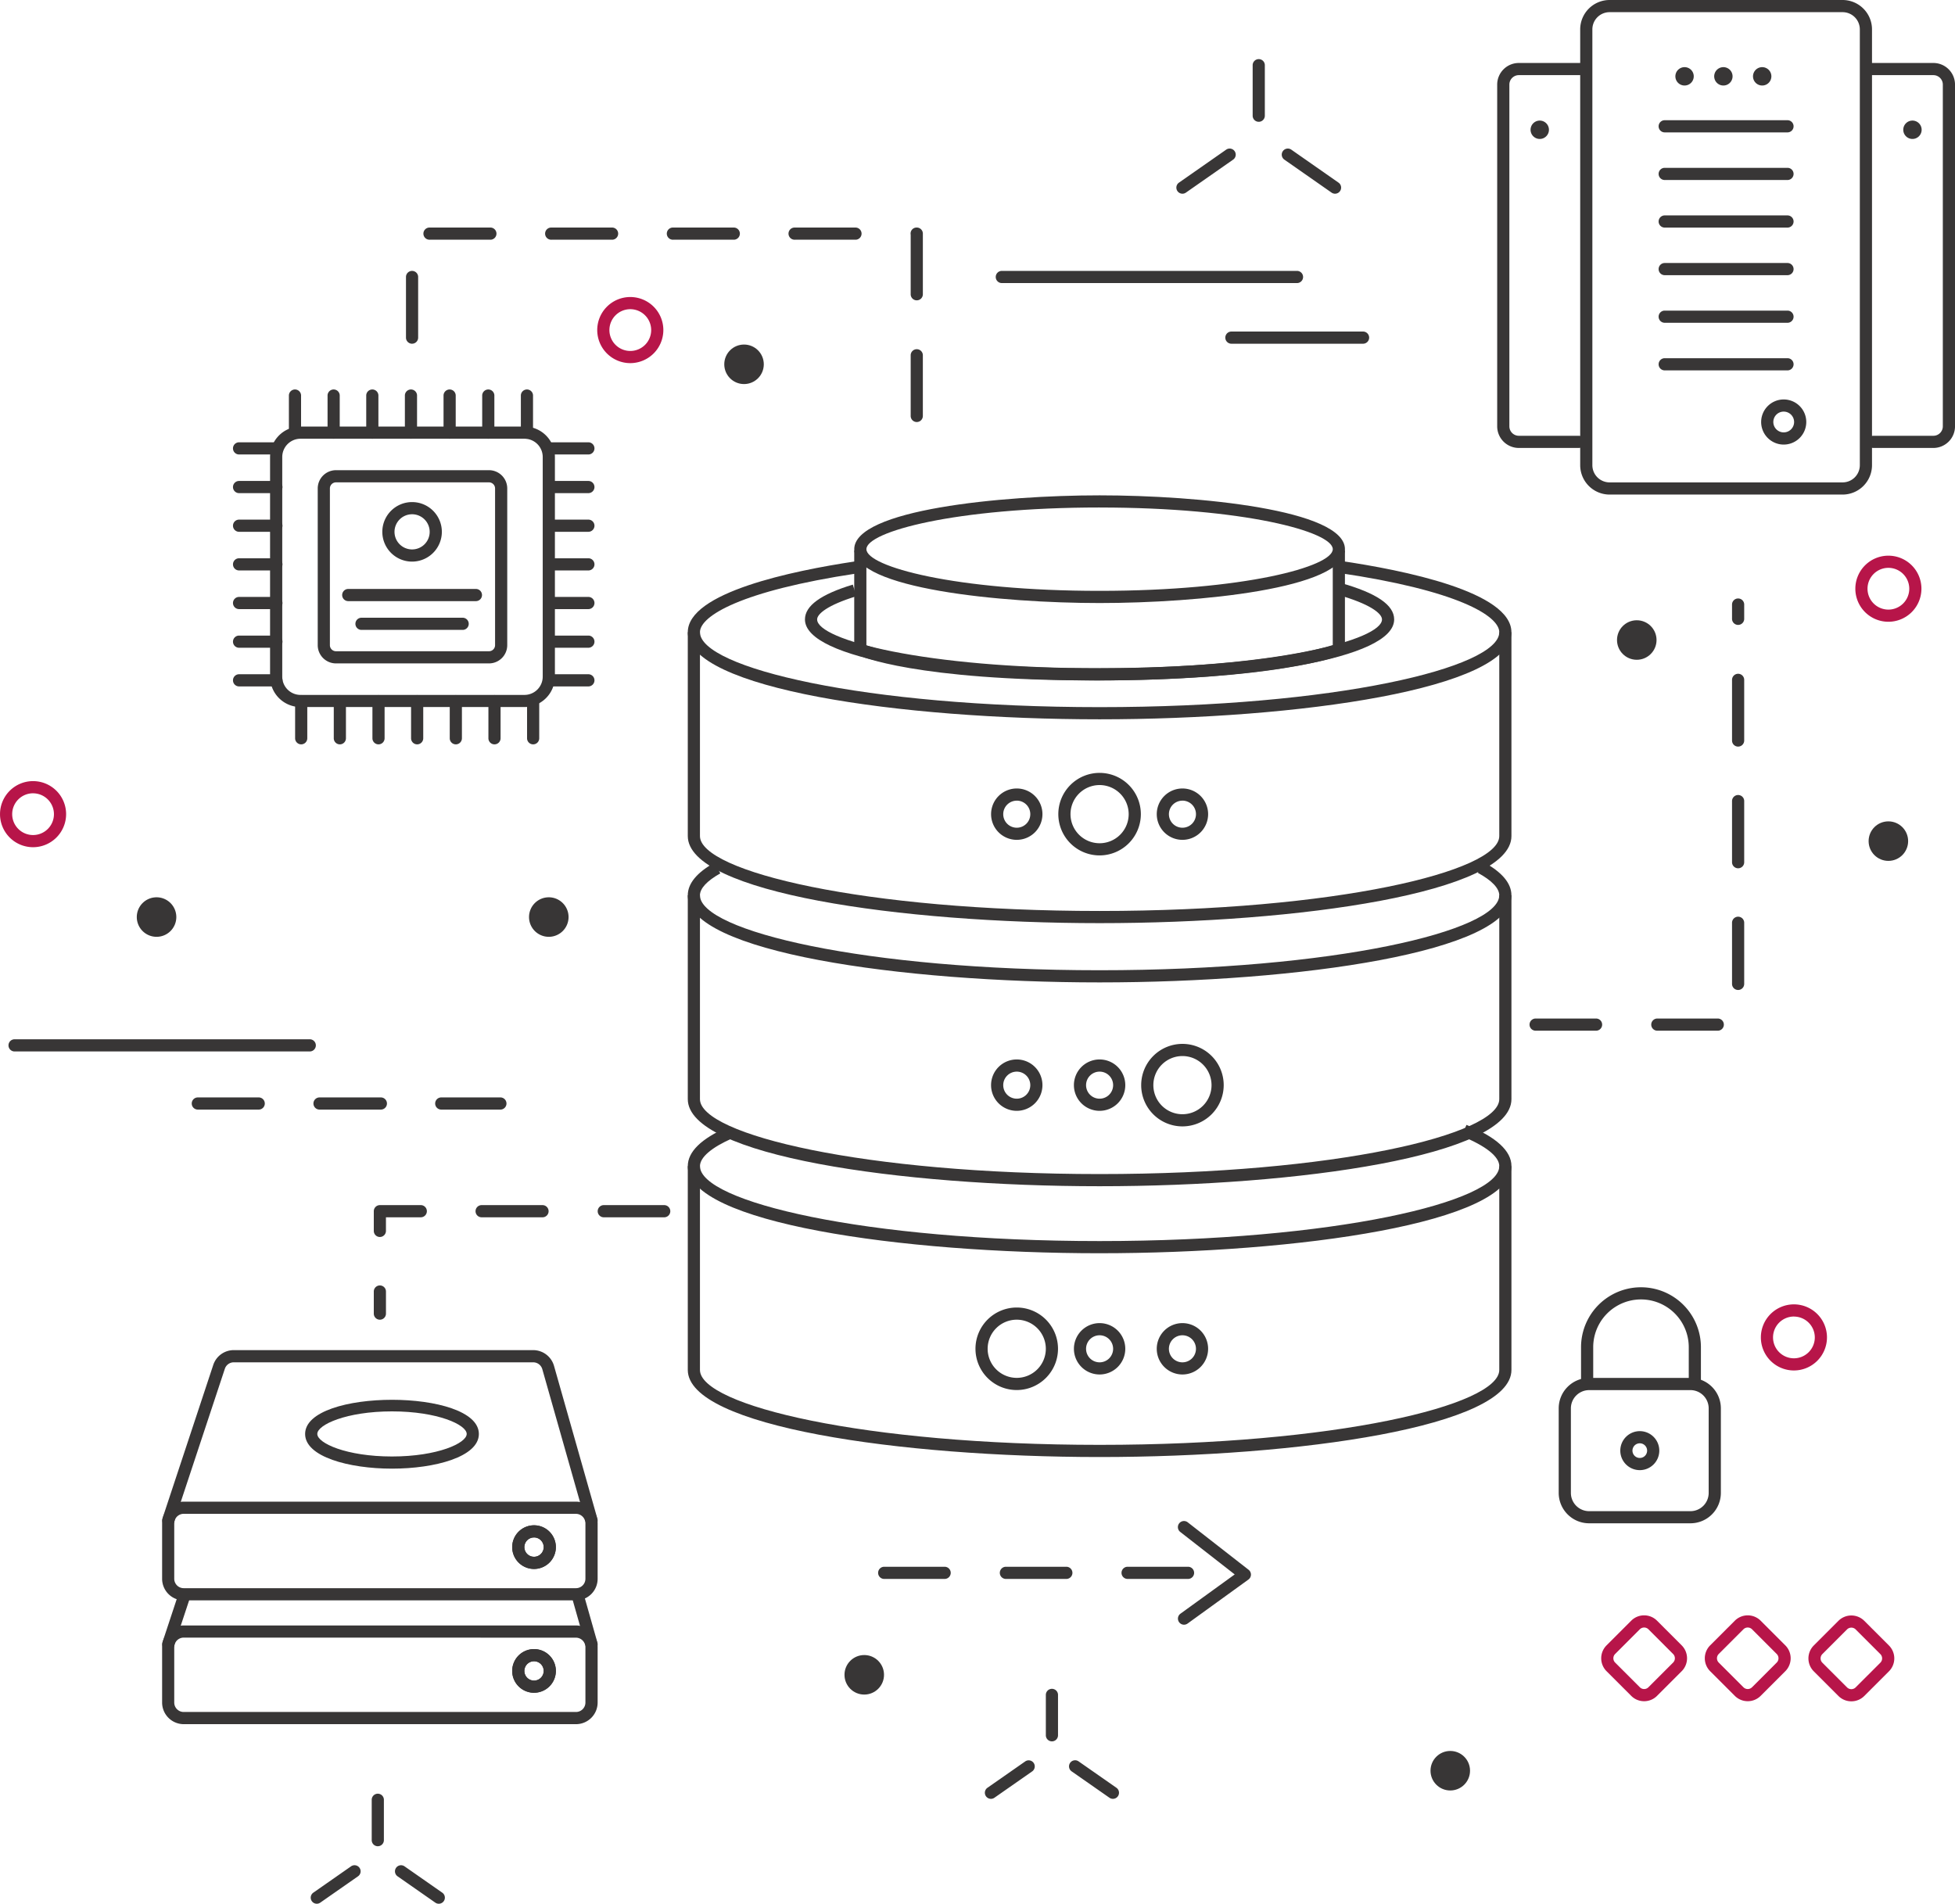 <svg height="225.151" viewBox="0 0 231.197 225.151" width="231.197" xmlns="http://www.w3.org/2000/svg"><g fill="#383636"><path d="m413.878 302.461h-27.557a3.479 3.479 0 0 1 -3.476-3.476v-51.54a3.479 3.479 0 0 1 3.476-3.476h27.557a3.479 3.479 0 0 1 3.476 3.476v51.54a3.479 3.479 0 0 1 -3.476 3.476zm-27.557-57.053a2.037 2.037 0 0 0 -2.037 2.037v51.54a2.037 2.037 0 0 0 2.037 2.036h27.557a2.038 2.038 0 0 0 2.036-2.036v-51.54a2.038 2.038 0 0 0 -2.036-2.037z" transform="translate(-195.972 -243.969)"/><path d="m400.38 282.131a2.668 2.668 0 1 1 2.67-2.67 2.671 2.671 0 0 1 -2.67 2.67zm0-3.9a1.229 1.229 0 1 0 1.231 1.228 1.23 1.23 0 0 0 -1.231-1.226z" transform="translate(-189.441 -229.551)"/><path d="m392.838 250.574a1.086 1.086 0 1 1 -1.085-1.087 1.084 1.084 0 0 1 1.085 1.087z" transform="translate(-192.537 -241.545)"/><path d="m396.028 250.574a1.086 1.086 0 1 1 -1.087-1.087 1.085 1.085 0 0 1 1.087 1.087z" transform="translate(-191.136 -241.545)"/><path d="m399.217 250.574a1.086 1.086 0 1 1 -1.085-1.087 1.085 1.085 0 0 1 1.085 1.087z" transform="translate(-189.735 -241.545)"/><path d="m404.563 255.287h-14.573a.72.72 0 0 1 0-1.439h14.574a.72.72 0 0 1 0 1.439z" transform="translate(-193.15 -239.63)"/><path d="m404.563 259.2h-14.573a.72.72 0 0 1 0-1.439h14.574a.72.72 0 0 1 0 1.439z" transform="translate(-193.15 -237.912)"/><path d="m404.563 263.11h-14.573a.72.72 0 0 1 0-1.439h14.574a.72.72 0 0 1 0 1.439z" transform="translate(-193.15 -236.194)"/><path d="m404.563 267.021h-14.573a.72.72 0 0 1 0-1.439h14.574a.72.72 0 0 1 0 1.439z" transform="translate(-193.15 -234.476)"/><path d="m404.563 270.933h-14.573a.72.72 0 0 1 0-1.439h14.574a.72.72 0 0 1 0 1.439z" transform="translate(-193.15 -232.758)"/><path d="m404.563 274.844h-14.573a.72.72 0 0 1 0-1.439h14.574a.72.72 0 0 1 0 1.439z" transform="translate(-193.15 -231.04)"/><path d="m385.7 294.675h-7.118a2.56 2.56 0 0 1 -2.558-2.556v-40.419a2.559 2.559 0 0 1 2.558-2.556h7.462a.72.72 0 0 1 0 1.439h-7.462a1.119 1.119 0 0 0 -1.118 1.117v40.418a1.119 1.119 0 0 0 1.118 1.117h7.118a.72.72 0 0 1 0 1.439z" transform="translate(-198.967 -241.696)"/><path d="m380.939 254.964a1.086 1.086 0 1 1 -1.087-1.085 1.087 1.087 0 0 1 1.087 1.085z" transform="translate(-197.763 -239.617)"/><path d="m414.362 294.675h-7.12a.72.72 0 0 1 0-1.439h7.12a1.119 1.119 0 0 0 1.118-1.117v-40.419a1.119 1.119 0 0 0 -1.118-1.117h-7.462a.72.72 0 0 1 0-1.439h7.464a2.559 2.559 0 0 1 2.558 2.556v40.418a2.56 2.56 0 0 1 -2.56 2.557z" transform="translate(-185.723 -241.696)"/><path d="m409.392 254.964a1.086 1.086 0 1 0 1.085-1.085 1.085 1.085 0 0 0 -1.085 1.085z" transform="translate(-184.312 -239.617)"/><path d="m358.218 374.2c-23.609 0-48.7-3.611-48.7-10.3v-24.1h1.439v24.1c0 4.191 19.411 8.861 47.263 8.861s47.264-4.67 47.264-8.861v-24.1h1.439v24.1c-.001 6.693-25.094 10.3-48.705 10.3z" transform="translate(-228.181 -201.878)"/><path d="m358.218 351.588c-23.609 0-48.7-3.611-48.7-10.3 0-1.7 1.587-3.251 4.721-4.626l.579 1.318c-2.49 1.092-3.86 2.265-3.86 3.307 0 4.191 19.411 8.861 47.263 8.861s47.264-4.67 47.264-8.861c0-1.123-1.573-2.382-4.427-3.546l.543-1.333c3.533 1.439 5.324 3.081 5.324 4.879-.003 6.69-25.096 10.301-48.707 10.301z" transform="translate(-228.181 -203.367)"/><path d="m358.218 351.948c-23.609 0-48.7-3.61-48.7-10.3v-24.106h1.439v24.106c0 4.191 19.411 8.861 47.263 8.861s47.264-4.67 47.264-8.861v-24.106h1.439v24.106c-.001 6.691-25.094 10.3-48.705 10.3z" transform="translate(-228.181 -211.653)"/><path d="m358.218 329.04c-23.609 0-48.7-3.611-48.7-10.3 0-1.387 1.059-2.681 3.148-3.85l.7 1.256c-1.577.882-2.411 1.779-2.411 2.594 0 4.191 19.411 8.861 47.263 8.861s47.264-4.67 47.264-8.861c0-.836-.876-1.757-2.536-2.661l.688-1.264c2.182 1.189 3.287 2.509 3.287 3.925.001 6.689-25.092 10.3-48.703 10.3z" transform="translate(-228.181 -212.851)"/><path d="m337.476 337.106a3.038 3.038 0 1 1 3.037-3.037 3.04 3.04 0 0 1 -3.037 3.037zm0-4.636a1.6 1.6 0 1 0 1.6 1.6 1.6 1.6 0 0 0 -1.6-1.6z" transform="translate(-217.234 -205.728)"/><path d="m344.282 337.106a3.038 3.038 0 1 1 3.038-3.037 3.039 3.039 0 0 1 -3.038 3.037zm0-4.636a1.6 1.6 0 1 0 1.6 1.6 1.6 1.6 0 0 0 -1.6-1.6z" transform="translate(-214.244 -205.728)"/><path d="m344.282 358.771a3.037 3.037 0 1 1 3.038-3.037 3.039 3.039 0 0 1 -3.038 3.037zm0-4.636a1.6 1.6 0 1 0 1.6 1.6 1.6 1.6 0 0 0 -1.6-1.6z" transform="translate(-214.245 -196.212)"/><path d="m351.089 358.771a3.037 3.037 0 1 1 3.037-3.037 3.039 3.039 0 0 1 -3.037 3.037zm0-4.636a1.6 1.6 0 1 0 1.6 1.6 1.6 1.6 0 0 0 -1.6-1.6z" transform="translate(-211.255 -196.212)"/><path d="m358.218 330.329c-23.609 0-48.7-3.611-48.7-10.3v-24.106h1.439v24.106c0 4.191 19.411 8.861 47.263 8.861s47.264-4.67 47.264-8.861v-24.106h1.439v24.106c-.001 6.689-25.094 10.3-48.705 10.3z" transform="translate(-228.181 -221.149)"/><path d="m358.218 308.8c-23.609 0-48.7-3.611-48.7-10.3 0-4.7 12.373-7.259 19.749-8.369l.214 1.423c-13.673 2.057-18.524 5.027-18.524 6.946 0 4.191 19.411 8.861 47.263 8.861s47.264-4.67 47.264-8.861c0-1.954-4.994-4.97-19.073-7.026l.209-1.425c7.582 1.108 20.3 3.679 20.3 8.451.002 6.692-25.091 10.3-48.702 10.3z" transform="translate(-228.181 -223.728)"/><path d="m337.476 314.837a3.037 3.037 0 1 1 3.037-3.037 3.04 3.04 0 0 1 -3.037 3.037zm0-4.634a1.6 1.6 0 1 0 1.6 1.6 1.6 1.6 0 0 0 -1.6-1.603z" transform="translate(-217.234 -215.509)"/><path d="m351.089 314.837a3.037 3.037 0 1 1 3.037-3.037 3.039 3.039 0 0 1 -3.037 3.037zm0-4.634a1.6 1.6 0 1 0 1.6 1.6 1.6 1.6 0 0 0 -1.6-1.603z" transform="translate(-211.254 -215.509)"/><path d="m353.989 303.406c-17.315 0-34.844-2.478-34.844-7.215 0-1.61 1.852-2.959 5.661-4.119l.419 1.377c-3.421 1.042-4.64 2.1-4.64 2.742 0 2.412 12.71 5.776 33.4 5.776s33.4-3.363 33.4-5.776c0-.7-1.395-1.838-5.311-2.939l.39-1.386c4.28 1.2 6.36 2.618 6.36 4.325.009 4.736-17.518 7.215-34.835 7.215z" transform="translate(-223.952 -222.931)"/><path d="m351.613 304.575c-21.233 0-27.733-2.886-28-3.008l-.419-.193v-12.169h1.439v11.213c1.728.6 9.059 2.717 26.978 2.717 18.107 0 26.253-2.14 28.174-2.74v-11.19h1.439v12.2l-.461.178c-.311.123-7.94 2.992-29.15 2.992z" transform="translate(-222.173 -224.1)"/><path d="m352.21 297.411c-11.662 0-29.015-1.7-29.015-6.367s17.353-6.37 29.015-6.37 29.016 1.7 29.016 6.37-17.352 6.367-29.016 6.367zm0-11.3c-17.085 0-27.576 2.871-27.576 4.931s10.491 4.928 27.576 4.928 27.577-2.871 27.577-4.928-10.487-4.929-27.577-4.929z" transform="translate(-222.173 -226.09)"/><path d="m338.038 361.175a4.88 4.88 0 1 1 4.878-4.879 4.886 4.886 0 0 1 -4.878 4.879zm0-8.32a3.44 3.44 0 1 0 3.438 3.441 3.444 3.444 0 0 0 -3.438-3.441z" transform="translate(-217.797 -196.775)"/><path d="m351.651 339.509a4.879 4.879 0 1 1 4.88-4.878 4.885 4.885 0 0 1 -4.88 4.878zm0-8.319a3.44 3.44 0 1 0 3.441 3.441 3.445 3.445 0 0 0 -3.441-3.441z" transform="translate(-211.817 -206.291)"/><path d="m344.844 317.241a4.88 4.88 0 1 1 4.879-4.879 4.885 4.885 0 0 1 -4.879 4.879zm0-8.32a3.44 3.44 0 1 0 3.44 3.441 3.445 3.445 0 0 0 -3.44-3.441z" transform="translate(-214.807 -216.072)"/><path d="m396.373 361.609a.718.718 0 0 1 -.72-.72v-4.05a5.649 5.649 0 0 0 -11.3 0v4.05a.72.72 0 0 1 -1.439 0v-4.05a7.088 7.088 0 0 1 14.176 0v4.05a.719.719 0 0 1 -.717.72z" transform="translate(-195.941 -197.505)"/><path d="m396.655 374.393h-11.977a3.6 3.6 0 0 1 -3.6-3.6v-9.993a3.6 3.6 0 0 1 3.6-3.6h11.977a3.6 3.6 0 0 1 3.6 3.6v10a3.6 3.6 0 0 1 -3.6 3.593zm-11.977-15.751a2.161 2.161 0 0 0 -2.159 2.159v9.999a2.161 2.161 0 0 0 2.159 2.159h11.977a2.161 2.161 0 0 0 2.159-2.159v-10a2.161 2.161 0 0 0 -2.159-2.159z" transform="translate(-196.747 -194.233)"/><path d="m388.445 366.186a2.306 2.306 0 1 1 2.307-2.306 2.307 2.307 0 0 1 -2.307 2.306zm0-3.174a.867.867 0 1 0 .868.868.869.869 0 0 0 -.868-.868z" transform="translate(-194.525 -192.313)"/><path d="m305.277 335.589h-6.993a.72.72 0 1 1 0-1.439h6.993a.72.72 0 0 1 0 1.439zm-14.189 0h-7.2a.72.72 0 1 1 0-1.439h7.2a.72.72 0 1 1 0 1.439zm-14.392 0h-7.2a.72.72 0 1 1 0-1.439h7.2a.72.72 0 0 1 0 1.439z" transform="translate(-246.074 -204.358)"/><path d="m364.625 261.516a.722.722 0 0 1 -.412-.13l-5.583-3.9a.719.719 0 1 1 .823-1.18l5.583 3.9a.72.72 0 0 1 -.412 1.31z" transform="translate(-206.743 -238.606)"/><path d="m356.652 256.248a.719.719 0 0 1 -.72-.72v-6a.72.72 0 0 1 1.439 0v6a.72.72 0 0 1 -.719.72z" transform="translate(-207.793 -241.843)"/><path d="m350.382 261.516a.72.72 0 0 1 -.412-1.31l5.583-3.9a.719.719 0 0 1 .823 1.18l-5.583 3.9a.722.722 0 0 1 -.411.13z" transform="translate(-210.547 -238.606)"/><path d="m299.363 305.459h-18.094a2.161 2.161 0 0 1 -2.159-2.159v-18.534a2.162 2.162 0 0 1 2.159-2.159h18.094a2.162 2.162 0 0 1 2.159 2.159v18.534a2.161 2.161 0 0 1 -2.159 2.159zm-18.094-21.413a.722.722 0 0 0 -.72.72v18.534a.721.721 0 0 0 .72.72h18.094a.721.721 0 0 0 .72-.72v-18.534a.722.722 0 0 0 -.72-.72z" transform="translate(-241.536 -226.998)"/><path d="m287.936 292.267a3.52 3.52 0 1 1 3.522-3.52 3.524 3.524 0 0 1 -3.522 3.52zm0-5.6a2.08 2.08 0 1 0 2.083 2.08 2.082 2.082 0 0 0 -2.083-2.08z" transform="translate(-239.205 -225.846)"/><path d="m296.969 293.806h-15.15a.72.72 0 0 1 0-1.439h15.151a.72.72 0 0 1 0 1.439z" transform="translate(-240.662 -222.711)"/><path d="m294.922 296.17h-12.014a.72.72 0 0 1 0-1.439h12.015a.72.72 0 0 1 0 1.439z" transform="translate(-240.184 -221.672)"/><path d="m305.278 312.193h-26.485a3.6 3.6 0 0 1 -3.6-3.6v-25.973a3.6 3.6 0 0 1 3.6-3.6h26.485a3.6 3.6 0 0 1 3.6 3.6v25.98a3.6 3.6 0 0 1 -3.6 3.593zm-26.485-31.732a2.161 2.161 0 0 0 -2.159 2.159v25.98a2.161 2.161 0 0 0 2.159 2.159h26.485a2.161 2.161 0 0 0 2.159-2.159v-25.98a2.161 2.161 0 0 0 -2.159-2.159z" transform="translate(-243.255 -228.572)"/><path d="m277.461 281.808a.719.719 0 0 1 -.72-.72v-4.413a.72.72 0 0 1 1.439 0v4.413a.718.718 0 0 1 -.719.72z" transform="translate(-242.576 -229.919)"/><path d="m280.638 281.808a.719.719 0 0 1 -.72-.72v-4.413a.72.72 0 0 1 1.439 0v4.413a.719.719 0 0 1 -.719.72z" transform="translate(-241.181 -229.919)"/><path d="m283.815 281.808a.718.718 0 0 1 -.72-.72v-4.413a.72.72 0 0 1 1.439 0v4.413a.719.719 0 0 1 -.719.72z" transform="translate(-239.785 -229.919)"/><path d="m286.991 281.808a.719.719 0 0 1 -.72-.72v-4.413a.72.72 0 0 1 1.439 0v4.413a.718.718 0 0 1 -.719.72z" transform="translate(-238.39 -229.919)"/><path d="m290.168 281.808a.719.719 0 0 1 -.72-.72v-4.413a.72.72 0 0 1 1.439 0v4.413a.718.718 0 0 1 -.719.72z" transform="translate(-236.995 -229.919)"/><path d="m293.344 281.808a.719.719 0 0 1 -.72-.72v-4.413a.72.72 0 0 1 1.439 0v4.413a.719.719 0 0 1 -.719.72z" transform="translate(-235.6 -229.919)"/><path d="m296.521 281.808a.718.718 0 0 1 -.72-.72v-4.413a.72.72 0 0 1 1.439 0v4.413a.719.719 0 0 1 -.719.72z" transform="translate(-234.204 -229.919)"/><path d="m302.934 281.754h-4.413a.72.72 0 0 1 0-1.439h4.413a.72.72 0 0 1 0 1.439z" transform="translate(-233.326 -228.004)"/><path d="m302.934 284.931h-4.413a.72.72 0 0 1 0-1.439h4.413a.72.72 0 0 1 0 1.439z" transform="translate(-233.326 -226.609)"/><path d="m302.934 288.108h-4.413a.72.72 0 0 1 0-1.439h4.413a.72.72 0 0 1 0 1.439z" transform="translate(-233.326 -225.213)"/><path d="m302.934 291.284h-4.413a.72.72 0 0 1 0-1.439h4.413a.72.72 0 0 1 0 1.439z" transform="translate(-233.326 -223.818)"/><path d="m302.934 294.461h-4.413a.72.72 0 0 1 0-1.439h4.413a.72.72 0 0 1 0 1.439z" transform="translate(-233.326 -222.423)"/><path d="m302.934 297.637h-4.413a.72.72 0 0 1 0-1.439h4.413a.72.72 0 0 1 0 1.439z" transform="translate(-233.326 -221.028)"/><path d="m302.934 300.814h-4.413a.72.72 0 0 1 0-1.439h4.413a.72.72 0 0 1 0 1.439z" transform="translate(-233.326 -219.632)"/><path d="m297.031 306.923a.72.72 0 0 1 -.72-.72v-4.413a.72.72 0 0 1 1.439 0v4.41a.719.719 0 0 1 -.719.723z" transform="translate(-233.981 -218.888)"/><path d="m293.855 306.923a.719.719 0 0 1 -.72-.72v-4.413a.72.72 0 0 1 1.439 0v4.41a.72.72 0 0 1 -.719.723z" transform="translate(-235.376 -218.888)"/><path d="m290.678 306.923a.72.72 0 0 1 -.72-.72v-4.413a.72.72 0 0 1 1.439 0v4.41a.72.72 0 0 1 -.719.723z" transform="translate(-236.771 -218.888)"/><path d="m287.5 306.923a.72.72 0 0 1 -.72-.72v-4.413a.72.72 0 0 1 1.439 0v4.41a.719.719 0 0 1 -.719.723z" transform="translate(-238.167 -218.888)"/><path d="m284.325 306.923a.72.72 0 0 1 -.72-.72v-4.413a.72.72 0 0 1 1.439 0v4.41a.719.719 0 0 1 -.719.723z" transform="translate(-239.562 -218.888)"/><path d="m281.149 306.923a.719.719 0 0 1 -.72-.72v-4.413a.72.72 0 0 1 1.439 0v4.41a.72.72 0 0 1 -.719.723z" transform="translate(-240.957 -218.888)"/><path d="m277.972 306.923a.72.72 0 0 1 -.72-.72v-4.413a.72.72 0 0 1 1.439 0v4.41a.72.72 0 0 1 -.719.723z" transform="translate(-242.352 -218.888)"/><path d="m277.261 300.814h-4.413a.72.72 0 0 1 0-1.439h4.413a.72.72 0 1 1 0 1.439z" transform="translate(-244.602 -219.632)"/><path d="m277.261 297.637h-4.413a.72.72 0 0 1 0-1.439h4.413a.72.72 0 1 1 0 1.439z" transform="translate(-244.602 -221.028)"/><path d="m277.261 294.461h-4.413a.72.72 0 0 1 0-1.439h4.413a.72.72 0 1 1 0 1.439z" transform="translate(-244.602 -222.423)"/><path d="m277.261 291.284h-4.413a.72.72 0 0 1 0-1.439h4.413a.72.72 0 1 1 0 1.439z" transform="translate(-244.602 -223.818)"/><path d="m277.261 288.108h-4.413a.72.72 0 0 1 0-1.439h4.413a.72.72 0 1 1 0 1.439z" transform="translate(-244.602 -225.213)"/><path d="m277.261 284.931h-4.413a.72.72 0 0 1 0-1.439h4.413a.72.72 0 1 1 0 1.439z" transform="translate(-244.602 -226.609)"/><path d="m277.261 281.754h-4.413a.72.72 0 0 1 0-1.439h4.413a.72.72 0 1 1 0 1.439z" transform="translate(-244.602 -228.004)"/><path d="m289.366 330.812h-34.966a.72.72 0 0 1 0-1.439h34.962a.72.72 0 0 1 0 1.439z" transform="translate(-252.703 -206.457)"/><path d="m370.483 267.669h-34.96a.72.72 0 0 1 0-1.439h34.96a.72.72 0 0 1 0 1.439z" transform="translate(-217.074 -234.191)"/><path d="m370.009 272.653h-15.623a.72.72 0 0 1 0-1.439h15.623a.72.72 0 0 1 0 1.439z" transform="translate(-208.788 -232.002)"/><path d="m315.272 389.217h-46.39a2.56 2.56 0 0 1 -2.558-2.555v-6.562a2.731 2.731 0 0 1 .045-.462 2.556 2.556 0 0 1 2.513-2.094h46.391a2.572 2.572 0 0 1 2.51 2.093 2.591 2.591 0 0 1 .045.462v6.566a2.559 2.559 0 0 1 -2.556 2.552zm-46.391-10.237a1.114 1.114 0 0 0 -1.1.915 1.031 1.031 0 0 0 -.023.2v6.566a1.118 1.118 0 0 0 1.118 1.115h46.391a1.117 1.117 0 0 0 1.117-1.115v-6.561a1.184 1.184 0 0 0 -.022-.2 1.135 1.135 0 0 0 -1.1-.914zm41.425 6.523a2.582 2.582 0 1 1 2.582-2.582 2.583 2.583 0 0 1 -2.581 2.579zm0-3.725a1.143 1.143 0 1 0 1.143 1.143 1.145 1.145 0 0 0 -1.142-1.144z" transform="translate(-247.152 -185.3)"/><path d="m267.077 381.794a.748.748 0 0 1 -.6-.3.724.724 0 0 1 -.117-.648l1.918-5.8a.72.72 0 0 1 1.366.453l-1.87 5.648a.7.7 0 0 1 -.697.647z" transform="translate(-247.15 -186.611)"/><path d="m302.332 381.794a.722.722 0 0 1 -.692-.522l-1.647-5.8a.72.72 0 0 1 1.386-.393l1.646 5.8a.72.72 0 0 1 -.694.917z" transform="translate(-232.375 -186.611)"/><path d="m297.672 384.648a2.582 2.582 0 1 1 2.582-2.582 2.583 2.583 0 0 1 -2.582 2.582zm0-3.725a1.143 1.143 0 1 0 1.143 1.143 1.145 1.145 0 0 0 -1.143-1.143z" transform="translate(-234.517 -184.446)"/><path d="m315.272 379.044h-46.39a2.559 2.559 0 0 1 -2.558-2.556v-6.564a2.733 2.733 0 0 1 .045-.463 2.556 2.556 0 0 1 2.513-2.093h46.391a2.569 2.569 0 0 1 2.51 2.091 2.594 2.594 0 0 1 .045.463v6.564a2.559 2.559 0 0 1 -2.556 2.558zm-46.391-10.237a1.113 1.113 0 0 0 -1.1.914 1.031 1.031 0 0 0 -.023.2v6.564a1.119 1.119 0 0 0 1.118 1.117h46.391a1.118 1.118 0 0 0 1.117-1.117v-6.564a1.184 1.184 0 0 0 -.022-.2 1.132 1.132 0 0 0 -1.1-.912zm41.425 6.521a2.582 2.582 0 1 1 2.582-2.582 2.583 2.583 0 0 1 -2.581 2.582zm0-3.725a1.143 1.143 0 1 0 1.143 1.143 1.145 1.145 0 0 0 -1.142-1.146z" transform="translate(-247.152 -189.768)"/><path d="m317.107 375.778a.72.72 0 0 1 -.692-.522l-5.132-18.087a1.12 1.12 0 0 0 -1.075-.812h-35.408a1.114 1.114 0 0 0 -1.061.766l-5.963 18.013a.7.7 0 0 1 -.7.642.749.749 0 0 1 -.6-.3.724.724 0 0 1 -.117-.648l6.01-18.162a2.553 2.553 0 0 1 2.428-1.753h35.409a2.566 2.566 0 0 1 2.46 1.858l5.134 18.085a.723.723 0 0 1 -.5.891.781.781 0 0 1 -.193.029z" transform="translate(-247.15 -195.236)"/><path d="m297.672 374.475a2.582 2.582 0 1 1 2.582-2.582 2.583 2.583 0 0 1 -2.582 2.582zm0-3.725a1.143 1.143 0 1 0 1.143 1.143 1.145 1.145 0 0 0 -1.143-1.143z" transform="translate(-234.517 -188.914)"/><path d="m288.349 367.143c-5.106 0-10.275-1.409-10.275-4.1 0-5.391 20.548-5.391 20.548 0 0 2.691-5.168 4.1-10.273 4.1zm0-6.773c-5.393 0-8.835 1.58-8.835 2.668s3.443 2.666 8.835 2.666 8.834-1.579 8.834-2.666-3.442-2.668-8.834-2.668z" transform="translate(-241.991 -193.446)"/></g><path d="m305.986 276.195a3.909 3.909 0 1 1 3.909-3.909 3.915 3.915 0 0 1 -3.909 3.909zm0-6.379a2.47 2.47 0 1 0 2.47 2.47 2.473 2.473 0 0 0 -2.47-2.47z" fill="#b71549" transform="translate(-231.448 -233.248)"/><path d="m401.6 358.974a3.909 3.909 0 1 1 3.909-3.909 3.913 3.913 0 0 1 -3.909 3.909zm0-6.379a2.47 2.47 0 1 0 2.47 2.47 2.473 2.473 0 0 0 -2.47-2.465z" fill="#b71549" transform="translate(-189.452 -196.889)"/><path d="m389.648 386.866a2.139 2.139 0 0 1 -1.526-.633l-2.919-2.917a2.162 2.162 0 0 1 0-3.054l2.919-2.919a2.137 2.137 0 0 1 1.526-.632 2.145 2.145 0 0 1 1.526.632l2.917 2.919a2.162 2.162 0 0 1 0 3.054l-2.917 2.917a2.146 2.146 0 0 1 -1.526.633zm0-8.716a.718.718 0 0 0 -.508.21l-2.919 2.919a.719.719 0 0 0 0 1.019l2.919 2.917a.713.713 0 0 0 .508.212.713.713 0 0 0 .508-.212l2.917-2.917a.719.719 0 0 0 0-1.019l-2.917-2.919a.718.718 0 0 0 -.508-.21z" fill="#b71549" transform="translate(-195.214 -185.664)"/><path d="m398.16 386.865a2.149 2.149 0 0 1 -1.526-.632l-2.919-2.917a2.162 2.162 0 0 1 0-3.054l2.919-2.919a2.161 2.161 0 0 1 3.054 0l2.917 2.919a2.162 2.162 0 0 1 0 3.054l-2.917 2.917a2.153 2.153 0 0 1 -1.528.632zm0-8.715a.718.718 0 0 0 -.509.21l-2.919 2.919a.722.722 0 0 0 0 1.019l2.919 2.917a.72.72 0 0 0 1.019 0l2.917-2.917a.722.722 0 0 0 0-1.019l-2.917-2.919a.723.723 0 0 0 -.509-.21z" fill="#b71549" transform="translate(-191.474 -185.664)"/><path d="m406.675 386.874a2.154 2.154 0 0 1 -1.527-.63l-2.919-2.919a2.163 2.163 0 0 1 0-3.053l2.919-2.92a2.163 2.163 0 0 1 3.053 0l2.92 2.92a2.16 2.16 0 0 1 0 3.053l-2.92 2.919a2.151 2.151 0 0 1 -1.526.63zm0-8.715a.723.723 0 0 0 -.51.21l-2.919 2.92a.723.723 0 0 0 0 1.018l2.919 2.919a.72.72 0 0 0 1.018 0l2.92-2.919a.72.72 0 0 0 0-1.018l-2.92-2.92a.717.717 0 0 0 -.508-.209z" fill="#b71549" transform="translate(-187.735 -185.659)"/><path d="m290.64 401.8a.715.715 0 0 1 -.413-.13l-4.462-3.114a.719.719 0 1 1 .823-1.18l4.463 3.115a.72.72 0 0 1 -.412 1.31z" fill="#383636" transform="translate(-238.748 -176.645)"/><path d="m284.266 397.587a.719.719 0 0 1 -.72-.72v-4.8a.72.72 0 0 1 1.439 0v4.8a.72.72 0 0 1 -.719.72z" fill="#383636" transform="translate(-239.587 -179.233)"/><path d="m279.254 401.8a.72.72 0 0 1 -.412-1.31l4.463-3.115a.719.719 0 1 1 .823 1.18l-4.463 3.114a.711.711 0 0 1 -.411.131z" fill="#383636" transform="translate(-241.789 -176.645)"/><path d="m256.912 315.974a3.908 3.908 0 1 1 3.909-3.908 3.913 3.913 0 0 1 -3.909 3.908zm0-6.377a2.469 2.469 0 1 0 2.47 2.47 2.472 2.472 0 0 0 -2.47-2.467z" fill="#b71549" transform="translate(-253.003 -215.775)"/><path d="m361.841 374.158h-7.2a.72.72 0 0 1 0-1.439h7.2a.72.72 0 0 1 0 1.439zm-14.392 0h-7.2a.72.72 0 0 1 0-1.439h7.2a.72.72 0 0 1 0 1.439zm-14.392 0h-7.2a.72.72 0 0 1 0-1.439h7.2a.72.72 0 0 1 0 1.439z" fill="#383636" transform="translate(-221.318 -187.418)"/><path d="m409.361 297.448a3.908 3.908 0 1 1 3.909-3.908 3.913 3.913 0 0 1 -3.909 3.908zm0-6.377a2.469 2.469 0 1 0 2.47 2.47 2.472 2.472 0 0 0 -2.47-2.47z" fill="#b71549" transform="translate(-186.042 -223.912)"/><path d="m350.509 381.222a.72.72 0 0 1 -.422-1.3l6.42-4.646-6.442-5.027a.72.72 0 1 1 .887-1.136l7.2 5.616a.721.721 0 0 1 -.022 1.151l-7.2 5.209a.728.728 0 0 1 -.421.133z" fill="#383636" transform="translate(-210.491 -189.069)"/><path d="m298.81 317.705a2.337 2.337 0 1 1 -2.337 2.337 2.337 2.337 0 0 1 2.337-2.337z" fill="#383636" transform="translate(-233.91 -211.582)"/><ellipse cx="193.564" cy="75.695" fill="#383636" rx="2.337" ry="2.337"/><ellipse cx="102.206" cy="198.079" fill="#383636" rx="2.337" ry="2.337"/><ellipse cx="223.318" cy="99.479" fill="#383636" rx="2.337" ry="2.337"/><path d="m266.58 317.705a2.337 2.337 0 1 1 -2.337 2.337 2.337 2.337 0 0 1 2.337-2.337z" fill="#383636" transform="translate(-248.066 -211.582)"/><ellipse cx="87.989" cy="43.086" fill="#383636" rx="2.337" ry="2.337"/><ellipse cx="171.508" cy="209.422" fill="#383636" rx="2.337" ry="2.337"/><path d="m346.032 393.18a.715.715 0 0 1 -.412-.13l-4.463-3.115a.72.72 0 1 1 .825-1.18l4.462 3.115a.72.72 0 0 1 -.412 1.31z" fill="#383636" transform="translate(-214.418 -180.431)"/><path d="m339.658 388.969a.719.719 0 0 1 -.72-.72v-4.8a.72.72 0 0 1 1.439 0v4.8a.718.718 0 0 1 -.719.72z" fill="#383636" transform="translate(-215.257 -183.019)"/><path d="m334.647 393.18a.72.72 0 0 1 -.412-1.31l4.462-3.115a.719.719 0 1 1 .823 1.18l-4.462 3.115a.715.715 0 0 1 -.411.13z" fill="#383636" transform="translate(-217.458 -180.431)"/><path d="m346.768 285.669a.719.719 0 0 1 -.72-.72v-7.2a.72.72 0 0 1 1.439 0v7.2a.719.719 0 0 1 -.719.72zm-59.686-9.261a.72.72 0 0 1 -.72-.72v-7.2a.72.72 0 0 1 1.439 0v7.2a.719.719 0 0 1 -.719.719zm59.686-5.131a.719.719 0 0 1 -.72-.72v-7.038a.675.675 0 0 1 -.013-.132.709.709 0 0 1 .707-.72h.026a.72.72 0 0 1 .72.72v7.17a.719.719 0 0 1 -.72.719zm-7.222-7.17h-7.2a.72.72 0 1 1 0-1.439h7.2a.72.72 0 0 1 0 1.439zm-14.392 0h-7.2a.72.72 0 1 1 0-1.439h7.2a.72.72 0 0 1 0 1.439zm-14.392 0h-7.2a.72.72 0 1 1 0-1.439h7.2a.72.72 0 0 1 0 1.439zm-14.392 0h-7.2a.72.72 0 1 1 0-1.439h7.2a.72.72 0 0 1 0 1.439z" fill="#383636" transform="translate(-238.351 -235.756)"/><path d="m400.975 344.26h-7.2a.72.72 0 0 1 0-1.439h7.2a.72.72 0 0 1 0 1.439zm-14.392 0h-7.2a.72.72 0 0 1 0-1.439h7.2a.72.72 0 0 1 0 1.439zm16.773-4.816a.719.719 0 0 1 -.72-.72v-7.2a.72.72 0 1 1 1.439 0v7.2a.718.718 0 0 1 -.719.72zm0-14.392a.719.719 0 0 1 -.72-.72v-7.2a.72.72 0 1 1 1.439 0v7.2a.718.718 0 0 1 -.719.72zm0-14.392a.719.719 0 0 1 -.72-.72v-7.2a.72.72 0 0 1 1.439 0v7.2a.718.718 0 0 1 -.719.719zm0-14.392a.719.719 0 0 1 -.72-.72v-1.661a.72.72 0 1 1 1.439 0v1.661a.718.718 0 0 1 -.719.719z" fill="#383636" transform="translate(-197.807 -222.36)"/><path d="m284.437 356.552a.719.719 0 0 1 -.72-.72v-2.586a.72.72 0 1 1 1.439 0v2.586a.72.72 0 0 1 -.719.72zm0-9.782a.718.718 0 0 1 -.72-.72v-2.33a.719.719 0 0 1 .72-.72h4.863a.72.72 0 0 1 0 1.439h-4.146v1.611a.719.719 0 0 1 -.717.719zm33.651-2.33h-7.2a.72.72 0 0 1 0-1.439h7.2a.72.72 0 0 1 0 1.439zm-14.392 0h-7.2a.72.72 0 1 1 0-1.439h7.2a.72.72 0 0 1 0 1.439z" fill="#383636" transform="translate(-239.512 -200.471)"/></svg>